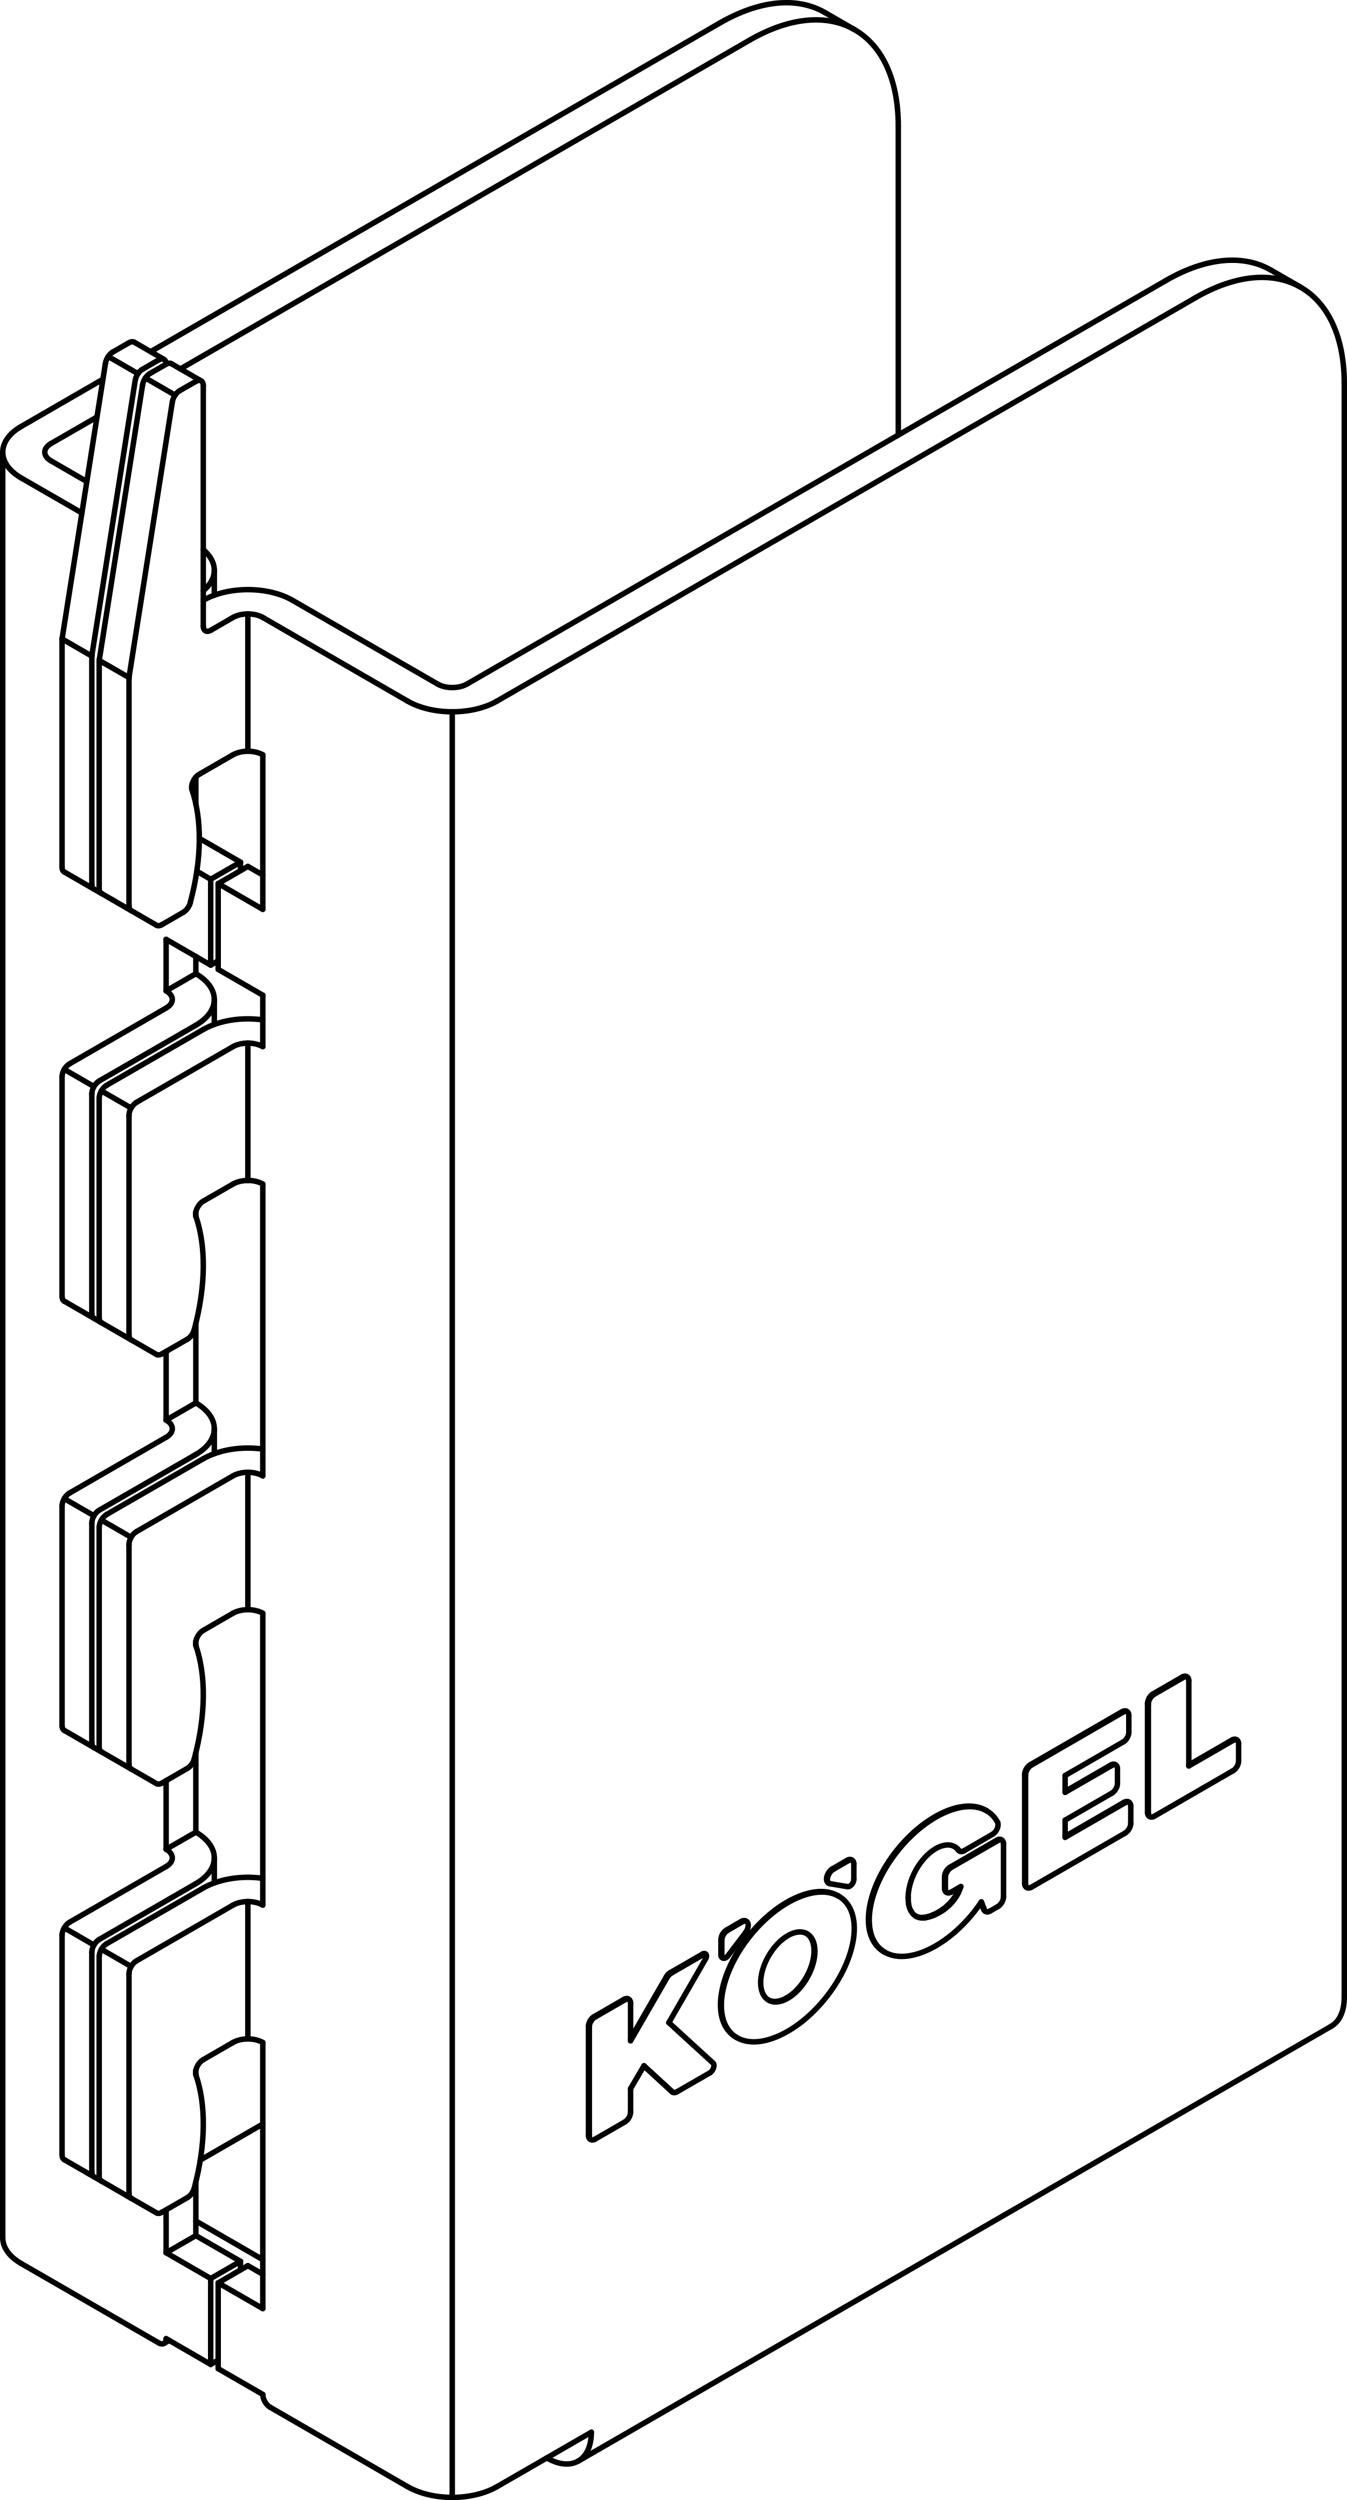 <?xml version="1.0" encoding="iso-8859-1"?>
<!DOCTYPE svg PUBLIC "-//W3C//DTD SVG 1.1//EN" "http://www.w3.org/Graphics/SVG/1.1/DTD/svg11.dtd">
<!-- Generator: Arbortext IsoDraw 7.0 -->
<svg id="Standardebene" width="100%" height="100%" viewBox="0 0 32.036 59.448"
 xmlns="http://www.w3.org/2000/svg" xmlns:xlink="http://www.w3.org/1999/xlink"
 fill-rule="evenodd" clip-rule="evenodd" stroke="#000000" stroke-linecap="round" fill="none" xml:space="preserve">
 <g>
  <line stroke-width="0.13" x1="13.753" y1="58.521" x2="31.66" y2="48.182"/>
  <line stroke-width="0.13" x1="3.899" y1="55.723" x2="4.025" y2="55.652"/>
  <line stroke-width="0.13" x1="22.504" y1="44.993" x2="22.524" y2="45.005"/>
  <line stroke-width="0.13" x1="21.019" y1="46.408" x2="21.045" y2="46.423"/>
  <line stroke-width="0.13" x1="23.469" y1="43.06" x2="23.443" y2="43.045"/>
  <line stroke-width="0.13" x1="23.426" y1="45.442" x2="23.446" y2="45.454"/>
  <line stroke-width="0.13" x1="17.503" y1="48.439" x2="17.527" y2="48.454"/>
  <line stroke-width="0.13" x1="19.951" y1="45.091" x2="19.925" y2="45.076"/>
  <line stroke-width="0.13" x1="26.855" y1="42.856" x2="26.833" y2="42.844"/>
  <line stroke-width="0.13" x1="26.539" y1="41.968" x2="26.518" y2="41.957"/>
  <line stroke-width="0.13" x1="24.41" y1="44.875" x2="24.429" y2="44.887"/>
  <line stroke-width="0.13" x1="26.809" y1="40.701" x2="26.788" y2="40.689"/>
  <line stroke-width="0.13" x1="22.809" y1="44.009" x2="22.829" y2="44.02"/>
  <line stroke-width="0.13" x1="19.699" y1="44.773" x2="19.719" y2="44.784"/>
  <line stroke-width="0.13" x1="27.332" y1="43.188" x2="27.352" y2="43.2"/>
  <line stroke-width="0.13" x1="23.827" y1="43.755" x2="23.806" y2="43.743"/>
  <line stroke-width="0.13" x1="28.236" y1="39.877" x2="28.216" y2="39.865"/>
  <line stroke-width="0.13" x1="20.268" y1="44.234" x2="20.248" y2="44.222"/>
  <line stroke-width="0.13" x1="20.327" y1="0.707" x2="19.62" y2="0.299"/>
  <line stroke-width="0.13" x1="5.097" y1="34.566" x2="5.097" y2="33.972"/>
  <line stroke-width="0.13" x1="30.934" y1="6.83" x2="30.228" y2="6.423"/>
  <line stroke-width="0.13" x1="5.097" y1="24.359" x2="5.097" y2="23.765"/>
  <line stroke-width="0.13" x1="0.065" y1="10.753" x2="0.065" y2="53.21"/>
  <line stroke-width="0.13" x1="5.097" y1="14.153" x2="5.097" y2="13.56"/>
  <line stroke-width="0.13" x1="3.899" y1="8.545" x2="3.193" y2="8.137"/>
  <line stroke-width="0.13" x1="4.783" y1="9.057" x2="4.075" y2="8.647"/>
  <line stroke-width="0.13" x1="15.984" y1="49.74" x2="16.004" y2="49.752"/>
  <line stroke-width="0.13" x1="16.783" y1="46.466" x2="16.763" y2="46.454"/>
  <line stroke-width="0.13" x1="14.035" y1="50.865" x2="14.054" y2="50.877"/>
  <line stroke-width="0.13" x1="14.958" y1="47.542" x2="14.939" y2="47.53"/>
  <line stroke-width="0.13" x1="21.364" y1="2.996" x2="21.364" y2="10.345"/>
  <line stroke-width="0.13" x1="5.097" y1="44.771" x2="5.097" y2="44.177"/>
  <line stroke-width="0.13" x1="29.42" y1="41.375" x2="29.399" y2="41.363"/>
  <line stroke-width="0.13" x1="17.173" y1="46.548" x2="17.193" y2="46.56"/>
  <line stroke-width="0.13" x1="17.754" y1="45.689" x2="17.734" y2="45.676"/>
  <line stroke-width="0.13" x1="3.118" y1="26.347" x2="2.411" y2="25.939"/>
  <line stroke-width="0.13" x1="3.118" y1="46.759" x2="2.411" y2="46.351"/>
  <line stroke-width="0.13" x1="2.234" y1="25.836" x2="1.528" y2="25.428"/>
  <line stroke-width="0.13" x1="2.234" y1="36.042" x2="1.528" y2="35.634"/>
  <line stroke-width="0.13" x1="3.118" y1="36.554" x2="2.411" y2="36.145"/>
  <line stroke-width="0.13" x1="2.234" y1="46.25" x2="1.528" y2="45.841"/>
  <line stroke-width="0.13" x1="5.895" y1="48.482" x2="5.895" y2="45.216"/>
  <line stroke-width="0.13" x1="10.756" y1="16.925" x2="10.756" y2="59.384"/>
  <line stroke-width="0.13" x1="4.764" y1="51.363" x2="6.25" y2="50.506"/>
  <line stroke-width="0.13" x1="5.895" y1="17.864" x2="5.895" y2="14.598"/>
  <line stroke-width="0.13" x1="5.895" y1="28.07" x2="5.895" y2="24.803"/>
  <line stroke-width="0.13" x1="5.895" y1="38.276" x2="5.895" y2="35.009"/>
  <line stroke-width="0.13" x1="1.476" y1="15.192" x2="2.185" y2="15.602"/>
  <line stroke-width="0.13" x1="4.165" y1="9.397" x2="3.458" y2="8.987"/>
  <line stroke-width="0.13" x1="2.36" y1="15.704" x2="3.068" y2="16.111"/>
  <line stroke-width="0.13" x1="3.281" y1="8.885" x2="2.573" y2="8.477"/>
  <line stroke-width="0.13" x1="24.429" y1="42.075" x2="24.41" y2="42.063"/>
  <line stroke-width="0.13" x1="15.894" y1="46.942" x2="15.916" y2="46.954"/>
  <line stroke-width="0.13" x1="14.054" y1="48.064" x2="14.035" y2="48.051"/>
  <line stroke-width="0.13" x1="27.352" y1="40.387" x2="27.332" y2="40.375"/>
  <line stroke-width="0.13" x1="22.65" y1="45.222" x2="22.631" y2="45.21"/>
  <line stroke-width="0.13" x1="22.524" y1="44.508" x2="22.504" y2="44.496"/>
  <line stroke-width="0.13" x1="22.687" y1="45.14" x2="22.707" y2="45.152"/>
  <line stroke-width="0.13" x1="17.204" y1="46.003" x2="17.184" y2="45.991"/>
  <line stroke-width="0.13" x1="6.25" y1="54.895" x2="6.25" y2="48.567"/>
  <line stroke-width="0.13" x1="4.658" y1="43.566" x2="4.658" y2="41.676"/>
  <line stroke-width="0.13" x1="4.658" y1="39.125" x2="4.658" y2="39.024"/>
  <line stroke-width="0.13" x1="5.189" y1="23.051" x2="5.189" y2="21.01"/>
  <line stroke-width="0.13" x1="3.118" y1="42.064" x2="3.722" y2="42.412"/>
  <line stroke-width="0.13" x1="5.011" y1="22.949" x2="5.189" y2="22.847"/>
  <line stroke-width="0.13" x1="1.476" y1="46.015" x2="1.476" y2="51.237"/>
  <line stroke-width="0.13" x1="3.951" y1="42.341" x2="3.951" y2="43.973"/>
  <line stroke-width="0.13" x1="3.951" y1="53.567" x2="4.658" y2="53.159"/>
  <line stroke-width="0.13" x1="4.658" y1="43.566" x2="3.951" y2="43.973"/>
  <line stroke-width="0.13" x1="4.681" y1="20.716" x2="5.011" y2="20.908"/>
  <line stroke-width="0.13" x1="2.359" y1="41.542" x2="2.359" y2="36.32"/>
  <line stroke-width="0.13" x1="5.719" y1="53.975" x2="5.719" y2="53.771"/>
  <line stroke-width="0.13" x1="5.189" y1="54.283" x2="5.895" y2="53.874"/>
  <line stroke-width="0.13" x1="4.658" y1="33.359" x2="4.658" y2="31.471"/>
  <line stroke-width="0.13" x1="4.658" y1="28.92" x2="4.658" y2="28.818"/>
  <line stroke-width="0.13" x1="2.359" y1="51.747" x2="2.359" y2="46.526"/>
  <line stroke-width="0.13" x1="0.504" y1="53.823" x2="3.774" y2="55.71"/>
  <line stroke-width="0.13" x1="5.541" y1="35.094" x2="3.243" y2="36.421"/>
  <line stroke-width="0.13" x1="3.118" y1="31.859" x2="2.411" y2="31.451"/>
  <line stroke-width="0.13" x1="6.25" y1="24.888" x2="6.25" y2="23.664"/>
  <line stroke-width="0.13" x1="5.189" y1="21.01" x2="5.895" y2="20.602"/>
  <line stroke-width="0.13" x1="3.847" y1="42.401" x2="4.456" y2="42.049"/>
  <line stroke-width="0.13" x1="4.658" y1="9.069" x2="4.272" y2="9.291"/>
  <line stroke-width="0.13" x1="5.011" y1="54.179" x2="5.719" y2="53.771"/>
  <line stroke-width="0.13" x1="5.541" y1="45.301" x2="3.243" y2="46.628"/>
  <line stroke-width="0.13" x1="2.681" y1="8.372" x2="3.068" y2="8.15"/>
  <line stroke-width="0.13" x1="2.234" y1="31.347" x2="2.411" y2="31.451"/>
  <line stroke-width="0.13" x1="2.359" y1="46.118" x2="4.658" y2="44.79"/>
  <line stroke-width="0.13" x1="5.011" y1="20.908" x2="5.719" y2="20.5"/>
  <line stroke-width="0.13" x1="1.48" y1="15.17" x2="2.508" y2="8.637"/>
  <line stroke-width="0.13" x1="5.719" y1="53.771" x2="4.658" y2="53.159"/>
  <line stroke-width="0.13" x1="3.847" y1="52.606" x2="4.456" y2="52.256"/>
  <line stroke-width="0.13" x1="3.118" y1="52.271" x2="2.411" y2="51.862"/>
  <line stroke-width="0.13" x1="3.068" y1="31.743" x2="3.068" y2="26.521"/>
  <line stroke-width="0.13" x1="3.118" y1="42.064" x2="2.411" y2="41.656"/>
  <line stroke-width="0.13" x1="4.83" y1="28.565" x2="5.541" y2="28.155"/>
  <line stroke-width="0.13" x1="6.25" y1="21.623" x2="6.25" y2="17.948"/>
  <line stroke-width="0.13" x1="2.234" y1="51.761" x2="2.411" y2="51.862"/>
  <line stroke-width="0.13" x1="4.734" y1="18.414" x2="5.541" y2="17.948"/>
  <line stroke-width="0.13" x1="3.951" y1="32.134" x2="3.951" y2="33.768"/>
  <line stroke-width="0.13" x1="5.189" y1="56.323" x2="5.189" y2="54.283"/>
  <line stroke-width="0.13" x1="4.658" y1="23.153" x2="3.951" y2="23.562"/>
  <line stroke-width="0.13" x1="3.951" y1="52.546" x2="3.951" y2="53.567"/>
  <line stroke-width="0.13" x1="5.011" y1="20.908" x2="5.011" y2="22.949"/>
  <line stroke-width="0.13" x1="6.956" y1="14.274" x2="10.403" y2="16.263"/>
  <line stroke-width="0.13" x1="2.359" y1="31.335" x2="2.359" y2="26.112"/>
  <line stroke-width="0.13" x1="5.719" y1="20.5" x2="5.719" y2="20.704"/>
  <line stroke-width="0.13" x1="2.359" y1="25.704" x2="4.658" y2="24.378"/>
  <line stroke-width="0.13" x1="2.234" y1="51.761" x2="1.528" y2="51.353"/>
  <line stroke-width="0.13" x1="5.895" y1="53.874" x2="6.25" y2="54.078"/>
  <line stroke-width="0.13" x1="3.951" y1="8.66" x2="3.565" y2="8.882"/>
  <line stroke-width="0.13" x1="1.653" y1="35.503" x2="3.951" y2="34.176"/>
  <line stroke-width="0.13" x1="4.835" y1="34.686" x2="2.536" y2="36.012"/>
  <line stroke-width="0.13" x1="6.25" y1="35.094" x2="6.25" y2="28.155"/>
  <line stroke-width="0.13" x1="3.118" y1="52.271" x2="3.722" y2="52.619"/>
  <line stroke-width="0.13" x1="4.835" y1="44.893" x2="2.536" y2="46.219"/>
  <line stroke-width="0.13" x1="11.817" y1="59.131" x2="14.064" y2="57.834"/>
  <line stroke-width="0.13" x1="5.011" y1="56.222" x2="5.011" y2="54.18"/>
  <line stroke-width="0.13" x1="3.847" y1="21.989" x2="4.36" y2="21.693"/>
  <line stroke-width="0.13" x1="3.118" y1="31.859" x2="3.722" y2="32.207"/>
  <line stroke-width="0.13" x1="3.068" y1="52.156" x2="3.068" y2="46.933"/>
  <line stroke-width="0.13" x1="6.25" y1="56.936" x2="5.189" y2="56.323"/>
  <line stroke-width="0.13" x1="4.658" y1="23.153" x2="4.658" y2="22.745"/>
  <line stroke-width="0.13" x1="2.184" y1="36.218" x2="2.184" y2="41.439"/>
  <line stroke-width="0.13" x1="31.971" y1="9.119" x2="31.971" y2="47.494"/>
  <line stroke-width="0.13" x1="1.476" y1="15.212" x2="1.476" y2="20.62"/>
  <line stroke-width="0.13" x1="2.234" y1="21.141" x2="1.528" y2="20.734"/>
  <line stroke-width="0.13" x1="6.25" y1="23.664" x2="5.189" y2="23.051"/>
  <line stroke-width="0.13" x1="1.211" y1="10.548" x2="2.307" y2="9.916"/>
  <line stroke-width="0.13" x1="4.29" y1="8.772" x2="17.827" y2="0.955"/>
  <line stroke-width="0.13" x1="2.363" y1="15.681" x2="3.392" y2="9.147"/>
  <line stroke-width="0.13" x1="1.476" y1="35.808" x2="1.476" y2="41.031"/>
  <line stroke-width="0.13" x1="3.951" y1="22.336" x2="3.951" y2="23.562"/>
  <line stroke-width="0.13" x1="3.118" y1="21.652" x2="2.411" y2="21.243"/>
  <line stroke-width="0.13" x1="5.541" y1="48.567" x2="4.83" y2="48.978"/>
  <line stroke-width="0.13" x1="6.25" y1="14.682" x2="9.696" y2="16.673"/>
  <line stroke-width="0.13" x1="5.011" y1="54.179" x2="3.951" y2="53.567"/>
  <line stroke-width="0.13" x1="2.234" y1="21.141" x2="2.411" y2="21.243"/>
  <line stroke-width="0.13" x1="3.389" y1="8.781" x2="3.774" y2="8.558"/>
  <line stroke-width="0.13" x1="4.74" y1="19.934" x2="5.719" y2="20.5"/>
  <line stroke-width="0.13" x1="5.011" y1="14.989" x2="5.541" y2="14.682"/>
  <line stroke-width="0.13" x1="6.25" y1="53.731" x2="4.658" y2="52.811"/>
  <line stroke-width="0.13" x1="11.817" y1="16.673" x2="28.434" y2="7.078"/>
  <line stroke-width="0.13" x1="2.184" y1="26.01" x2="2.184" y2="31.234"/>
  <line stroke-width="0.13" x1="1.476" y1="25.603" x2="1.476" y2="30.826"/>
  <line stroke-width="0.13" x1="5.895" y1="20.602" x2="6.25" y2="20.806"/>
  <line stroke-width="0.13" x1="1.653" y1="25.297" x2="3.951" y2="23.969"/>
  <line stroke-width="0.13" x1="9.696" y1="59.131" x2="6.426" y2="57.241"/>
  <line stroke-width="0.13" x1="5.189" y1="21.01" x2="6.25" y2="21.623"/>
  <line stroke-width="0.13" x1="1.653" y1="45.709" x2="3.951" y2="44.383"/>
  <line stroke-width="0.13" x1="2.234" y1="41.554" x2="2.411" y2="41.656"/>
  <line stroke-width="0.13" x1="2.359" y1="21.129" x2="2.359" y2="15.723"/>
  <line stroke-width="0.13" x1="2.065" y1="11.451" x2="1.211" y2="10.957"/>
  <line stroke-width="0.13" x1="2.359" y1="35.911" x2="4.658" y2="34.585"/>
  <line stroke-width="0.13" x1="4.835" y1="14.887" x2="4.835" y2="9.17"/>
  <line stroke-width="0.13" x1="3.951" y1="55.609" x2="5.011" y2="56.222"/>
  <line stroke-width="0.13" x1="4.658" y1="53.159" x2="4.658" y2="51.883"/>
  <line stroke-width="0.13" x1="4.658" y1="49.332" x2="4.658" y2="49.231"/>
  <line stroke-width="0.13" x1="3.068" y1="21.538" x2="3.068" y2="16.132"/>
  <line stroke-width="0.13" x1="0.504" y1="10.141" x2="2.448" y2="9.018"/>
  <line stroke-width="0.13" x1="3.583" y1="8.362" x2="17.12" y2="0.547"/>
  <line stroke-width="0.13" x1="3.068" y1="41.951" x2="3.068" y2="36.728"/>
  <line stroke-width="0.13" x1="11.111" y1="16.263" x2="27.728" y2="6.671"/>
  <line stroke-width="0.13" x1="5.189" y1="54.283" x2="6.25" y2="54.895"/>
  <line stroke-width="0.13" x1="2.184" y1="46.423" x2="2.184" y2="51.646"/>
  <line stroke-width="0.13" x1="2.184" y1="15.621" x2="2.184" y2="21.027"/>
  <line stroke-width="0.13" x1="4.099" y1="9.556" x2="3.071" y2="16.089"/>
  <line stroke-width="0.13" x1="5.541" y1="24.888" x2="3.243" y2="26.214"/>
  <line stroke-width="0.13" x1="2.234" y1="41.554" x2="1.528" y2="41.146"/>
  <line stroke-width="0.13" x1="4.835" y1="24.48" x2="2.536" y2="25.806"/>
  <line stroke-width="0.13" x1="3.847" y1="32.195" x2="4.456" y2="31.844"/>
  <line stroke-width="0.13" x1="5.011" y1="56.222" x2="5.189" y2="56.119"/>
  <line stroke-width="0.13" x1="3.118" y1="21.652" x2="3.722" y2="22.001"/>
  <line stroke-width="0.13" x1="5.011" y1="22.949" x2="3.951" y2="22.336"/>
  <line stroke-width="0.13" x1="2.234" y1="31.347" x2="1.528" y2="30.94"/>
  <line stroke-width="0.13" x1="6.25" y1="45.301" x2="6.25" y2="38.36"/>
  <line stroke-width="0.13" x1="4.658" y1="33.359" x2="3.951" y2="33.768"/>
  <line stroke-width="0.13" x1="4.658" y1="19.12" x2="4.658" y2="18.478"/>
  <line stroke-width="0.13" x1="5.541" y1="38.36" x2="4.83" y2="38.771"/>
  <line stroke-width="0.13" x1="3.216" y1="9.044" x2="2.186" y2="15.579"/>
  <line stroke-width="0.13" x1="1.948" y1="12.198" x2="0.504" y2="11.365"/>
  <line stroke-width="0.13" x1="24.503" y1="41.963" x2="26.693" y2="40.698"/>
  <line stroke-width="0.13" x1="24.391" y1="44.801" x2="24.391" y2="42.204"/>
  <line stroke-width="0.13" x1="26.446" y1="42.637" x2="25.332" y2="43.28"/>
  <line stroke-width="0.13" x1="26.714" y1="41.42" x2="25.332" y2="42.219"/>
  <line stroke-width="0.13" x1="26.893" y1="42.942" x2="26.893" y2="43.356"/>
  <line stroke-width="0.13" x1="25.332" y1="43.667" x2="26.739" y2="42.853"/>
  <line stroke-width="0.13" x1="25.332" y1="42.219" x2="25.332" y2="42.619"/>
  <line stroke-width="0.13" x1="25.332" y1="43.28" x2="25.332" y2="43.689"/>
  <line stroke-width="0.13" x1="25.332" y1="42.597" x2="26.425" y2="41.966"/>
  <line stroke-width="0.13" x1="25.332" y1="43.689" x2="26.76" y2="42.865"/>
  <line stroke-width="0.13" x1="26.847" y1="40.786" x2="26.847" y2="41.192"/>
  <line stroke-width="0.13" x1="24.524" y1="41.975" x2="26.714" y2="40.71"/>
  <line stroke-width="0.13" x1="25.332" y1="42.619" x2="26.446" y2="41.978"/>
  <line stroke-width="0.13" x1="24.37" y1="44.789" x2="24.37" y2="42.192"/>
  <line stroke-width="0.13" x1="26.76" y1="43.587" x2="24.524" y2="44.878"/>
  <line stroke-width="0.13" x1="26.577" y1="42.054" x2="26.577" y2="42.408"/>
  <line stroke-width="0.13" x1="23.33" y1="45.238" x2="23.396" y2="45.405"/>
  <line stroke-width="0.13" x1="22.617" y1="44.994" x2="22.853" y2="44.859"/>
  <line stroke-width="0.13" x1="23.541" y1="45.445" x2="23.734" y2="45.334"/>
  <line stroke-width="0.13" x1="23.867" y1="45.104" x2="23.867" y2="43.841"/>
  <line stroke-width="0.13" x1="23.713" y1="43.753" x2="22.597" y2="44.398"/>
  <line stroke-width="0.13" x1="23.734" y1="43.765" x2="22.617" y2="44.408"/>
  <line stroke-width="0.13" x1="23.341" y1="45.223" x2="23.416" y2="45.417"/>
  <line stroke-width="0.13" x1="22.464" y1="44.627" x2="22.464" y2="44.906"/>
  <line stroke-width="0.13" x1="22.923" y1="44.011" x2="23.606" y2="43.616"/>
  <line stroke-width="0.13" x1="22.484" y1="44.639" x2="22.484" y2="44.918"/>
  <line stroke-width="0.13" x1="17.167" y1="46.134" x2="17.167" y2="46.499"/>
  <line stroke-width="0.13" x1="17.635" y1="45.686" x2="17.278" y2="45.893"/>
  <line stroke-width="0.13" x1="17.312" y1="46.506" x2="17.731" y2="45.954"/>
  <line stroke-width="0.13" x1="17.146" y1="46.122" x2="17.146" y2="46.487"/>
  <line stroke-width="0.13" x1="17.655" y1="45.698" x2="17.298" y2="45.905"/>
  <line stroke-width="0.13" x1="29.306" y1="41.372" x2="28.274" y2="41.968"/>
  <line stroke-width="0.13" x1="27.312" y1="40.518" x2="27.312" y2="43.113"/>
  <line stroke-width="0.13" x1="28.274" y1="41.991" x2="28.274" y2="39.963"/>
  <line stroke-width="0.13" x1="29.458" y1="41.875" x2="29.458" y2="41.46"/>
  <line stroke-width="0.13" x1="28.121" y1="39.875" x2="27.425" y2="40.277"/>
  <line stroke-width="0.13" x1="27.292" y1="40.506" x2="27.292" y2="43.103"/>
  <line stroke-width="0.13" x1="29.327" y1="41.384" x2="28.274" y2="41.991"/>
  <line stroke-width="0.13" x1="27.446" y1="43.191" x2="29.327" y2="42.104"/>
  <line stroke-width="0.13" x1="28.143" y1="39.887" x2="27.446" y2="40.289"/>
  <line stroke-width="0.13" x1="15.313" y1="49.125" x2="15.973" y2="49.731"/>
  <line stroke-width="0.13" x1="16.736" y1="46.472" x2="15.96" y2="46.92"/>
  <line stroke-width="0.13" x1="14.865" y1="47.551" x2="14.148" y2="47.965"/>
  <line stroke-width="0.13" x1="13.996" y1="48.182" x2="13.996" y2="50.78"/>
  <line stroke-width="0.13" x1="14.997" y1="48.526" x2="14.997" y2="47.628"/>
  <line stroke-width="0.13" x1="15.869" y1="47.015" x2="14.997" y2="48.526"/>
  <line stroke-width="0.13" x1="14.997" y1="50.223" x2="14.997" y2="49.664"/>
  <line stroke-width="0.13" x1="14.016" y1="48.195" x2="14.016" y2="50.79"/>
  <line stroke-width="0.13" x1="14.997" y1="49.664" x2="15.316" y2="49.121"/>
  <line stroke-width="0.13" x1="16.099" y1="49.741" x2="16.881" y2="49.29"/>
  <line stroke-width="0.13" x1="14.148" y1="50.868" x2="14.865" y2="50.454"/>
  <line stroke-width="0.13" x1="16.716" y1="46.46" x2="15.939" y2="46.908"/>
  <line stroke-width="0.13" x1="15.316" y1="49.121" x2="15.993" y2="49.743"/>
  <line stroke-width="0.13" x1="14.845" y1="47.539" x2="14.128" y2="47.953"/>
  <line stroke-width="0.13" x1="16.96" y1="49.057" x2="15.907" y2="48.095"/>
  <line stroke-width="0.13" x1="15.849" y1="47.003" x2="14.997" y2="48.478"/>
  <line stroke-width="0.13" x1="15.907" y1="48.095" x2="16.783" y2="46.576"/>
  <line stroke-width="0.13" x1="19.798" y1="44.438" x2="20.155" y2="44.231"/>
  <line stroke-width="0.13" x1="20.307" y1="44.32" x2="20.307" y2="44.685"/>
  <line stroke-width="0.13" x1="20.161" y1="44.862" x2="19.742" y2="44.792"/>
  <line stroke-width="0.13" x1="19.818" y1="44.45" x2="20.175" y2="44.243"/>
  <g>
   <path stroke-width="0.13" d="M3.243 26.216C3.196 26.243 3.15 26.292 3.118 26.347C3.084 26.407 3.068 26.469 3.068 26.521"/>
  </g>
  <g>
   <path stroke-width="0.13" d="M2.536 25.806C2.488 25.835 2.443 25.884 2.411 25.939C2.378 25.998 2.359 26.06 2.359 26.112"/>
  </g>
  <g>
   <path stroke-width="0.13" d="M3.243 46.628C3.196 46.655 3.15 46.704 3.118 46.759C3.084 46.82 3.068 46.881 3.068 46.933"/>
  </g>
  <g>
   <path stroke-width="0.13" d="M2.536 46.219C2.488 46.247 2.443 46.295 2.411 46.351C2.378 46.411 2.359 46.473 2.359 46.526"/>
  </g>
  <g>
   <path stroke-width="0.13" d="M2.359 25.704C2.311 25.733 2.266 25.782 2.234 25.836C2.201 25.896 2.184 25.958 2.184 26.01"/>
  </g>
  <g>
   <path stroke-width="0.13" d="M1.653 25.297C1.605 25.324 1.56 25.373 1.528 25.428C1.494 25.489 1.476 25.55 1.476 25.603"/>
  </g>
  <g>
   <path stroke-width="0.13" d="M2.359 35.911C2.311 35.939 2.266 35.987 2.235 36.042C2.201 36.103 2.184 36.164 2.184 36.218"/>
  </g>
  <g>
   <path stroke-width="0.13" d="M1.653 35.503C1.605 35.53 1.56 35.579 1.528 35.634C1.494 35.695 1.476 35.756 1.476 35.808"/>
  </g>
  <g>
   <path stroke-width="0.13" d="M3.243 36.421C3.196 36.45 3.15 36.497 3.118 36.554C3.084 36.612 3.068 36.676 3.068 36.728"/>
  </g>
  <g>
   <path stroke-width="0.13" d="M2.536 36.012C2.488 36.042 2.443 36.09 2.411 36.145C2.378 36.204 2.359 36.267 2.359 36.32"/>
  </g>
  <g>
   <path stroke-width="0.13" d="M2.359 46.118C2.311 46.146 2.266 46.194 2.234 46.25C2.201 46.308 2.184 46.371 2.184 46.423"/>
  </g>
  <g>
   <path stroke-width="0.13" d="M1.653 45.709C1.605 45.737 1.56 45.786 1.528 45.841C1.494 45.901 1.476 45.963 1.476 46.015"/>
  </g>
  <g>
   <path stroke-width="0.13" d="M6.25 48.567C6.152 48.511 6.024 48.482 5.895 48.482C5.758 48.482 5.633 48.515 5.541 48.567"/>
  </g>
  <g>
   <path stroke-width="0.13" d="M6.25 45.301C6.152 45.244 6.024 45.216 5.895 45.216C5.758 45.216 5.633 45.249 5.541 45.301"/>
  </g>
  <g>
   <path stroke-width="0.13" d="M9.696 16.673C9.99 16.841 10.372 16.925 10.756 16.925C11.172 16.925 11.547 16.829 11.817 16.673"/>
  </g>
  <g>
   <path stroke-width="0.13" d="M9.696 59.13C9.99 59.299 10.372 59.384 10.756 59.384C11.172 59.384 11.547 59.286 11.817 59.131"/>
  </g>
  <g>
   <path stroke-width="0.13" d="M6.25 17.948C6.152 17.891 6.024 17.864 5.895 17.864C5.758 17.864 5.633 17.896 5.541 17.948"/>
  </g>
  <g>
   <path stroke-width="0.13" d="M6.25 14.682C6.152 14.625 6.024 14.598 5.895 14.598C5.758 14.598 5.633 14.63 5.541 14.682"/>
  </g>
  <g>
   <path stroke-width="0.13" d="M6.25 28.155C6.152 28.097 6.024 28.07 5.895 28.07C5.758 28.07 5.633 28.102 5.541 28.155"/>
  </g>
  <g>
   <path stroke-width="0.13" d="M6.25 24.888C6.152 24.832 6.024 24.803 5.895 24.803C5.758 24.803 5.633 24.836 5.541 24.888"/>
  </g>
  <g>
   <path stroke-width="0.13" d="M6.25 38.36C6.152 38.304 6.024 38.276 5.895 38.276C5.758 38.276 5.633 38.308 5.541 38.36"/>
  </g>
  <g>
   <path stroke-width="0.13" d="M6.25 35.094C6.152 35.037 6.024 35.009 5.895 35.009C5.758 35.009 5.633 35.042 5.541 35.094"/>
  </g>
  <g>
   <path stroke-width="0.13" d="M1.48 15.17C1.478 15.185 1.476 15.201 1.476 15.212"/>
  </g>
  <g>
   <path stroke-width="0.13" d="M2.186 15.579C2.185 15.593 2.184 15.609 2.184 15.621"/>
  </g>
  <g>
   <path stroke-width="0.13" d="M4.272 9.291C4.187 9.34 4.117 9.451 4.099 9.556"/>
  </g>
  <g>
   <path stroke-width="0.13" d="M3.565 8.882C3.48 8.932 3.408 9.044 3.392 9.147"/>
  </g>
  <g>
   <path stroke-width="0.13" d="M2.363 15.681C2.362 15.696 2.359 15.711 2.36 15.723"/>
  </g>
  <g>
   <path stroke-width="0.13" d="M3.071 16.089C3.068 16.105 3.068 16.118 3.068 16.132"/>
  </g>
  <g>
   <path stroke-width="0.13" d="M3.389 8.781C3.303 8.83 3.233 8.942 3.216 9.044"/>
  </g>
  <g>
   <path stroke-width="0.13" d="M2.681 8.372C2.597 8.422 2.525 8.532 2.508 8.637"/>
  </g>
  <g>
   <path stroke-width="0.13" d="M24.524 41.975C24.486 41.996 24.454 42.033 24.429 42.075C24.405 42.118 24.391 42.165 24.391 42.204"/>
  </g>
  <g>
   <path stroke-width="0.13" d="M24.503 41.963C24.466 41.984 24.434 42.021 24.41 42.063C24.384 42.107 24.37 42.154 24.37 42.192"/>
  </g>
  <g>
   <path stroke-width="0.13" d="M15.939 46.908C15.904 46.929 15.872 46.963 15.849 47.003"/>
  </g>
  <g>
   <path stroke-width="0.13" d="M15.96 46.92C15.925 46.939 15.893 46.975 15.869 47.015"/>
  </g>
  <g>
   <path stroke-width="0.13" d="M14.148 47.965C14.112 47.985 14.079 48.021 14.054 48.064C14.028 48.109 14.016 48.155 14.016 48.195"/>
  </g>
  <g>
   <path stroke-width="0.13" d="M14.128 47.953C14.092 47.973 14.058 48.011 14.035 48.051C14.009 48.097 13.996 48.143 13.996 48.182"/>
  </g>
  <g>
   <path stroke-width="0.13" d="M27.446 40.289C27.373 40.331 27.312 40.433 27.312 40.518"/>
  </g>
  <g>
   <path stroke-width="0.13" d="M27.425 40.277C27.353 40.319 27.292 40.421 27.292 40.506"/>
  </g>
  <g>
   <path stroke-width="0.13" d="M22.571 45.307C22.614 45.267 22.655 45.22 22.687 45.176"/>
  </g>
  <g>
   <path stroke-width="0.13" d="M22.55 45.295C22.594 45.255 22.634 45.209 22.667 45.164"/>
  </g>
  <g>
   <path stroke-width="0.13" d="M22.617 44.408C22.58 44.429 22.548 44.466 22.524 44.508C22.498 44.552 22.484 44.6 22.484 44.639"/>
  </g>
  <g>
   <path stroke-width="0.13" d="M22.597 44.398C22.561 44.418 22.527 44.454 22.503 44.496C22.478 44.54 22.464 44.588 22.464 44.627"/>
  </g>
  <g>
   <path stroke-width="0.13" d="M22.667 45.164C22.707 45.112 22.742 45.058 22.766 45.006"/>
  </g>
  <g>
   <path stroke-width="0.13" d="M22.687 45.176C22.728 45.125 22.762 45.07 22.788 45.018"/>
  </g>
  <g>
   <path stroke-width="0.13" d="M17.298 45.905C17.225 45.947 17.167 46.049 17.167 46.134"/>
  </g>
  <g>
   <path stroke-width="0.13" d="M17.278 45.893C17.205 45.935 17.146 46.037 17.146 46.122"/>
  </g>
  <g>
   <path stroke-width="0.13" d="M6.25 24.251C5.724 24.178 5.198 24.272 4.835 24.48"/>
  </g>
  <g>
   <path stroke-width="0.13" d="M4.36 21.693C4.435 21.649 4.501 21.556 4.527 21.463"/>
  </g>
  <g>
   <path stroke-width="0.13" d="M4.456 31.844C4.532 31.8 4.596 31.707 4.621 31.614"/>
  </g>
  <g>
   <path stroke-width="0.13" d="M3.068 41.951C3.068 42.006 3.087 42.046 3.118 42.064"/>
  </g>
  <g>
   <path stroke-width="0.13" d="M4.658 44.79C5.243 44.453 5.243 43.904 4.658 43.566"/>
  </g>
  <g>
   <path stroke-width="0.13" d="M4.835 9.17C4.835 9.057 4.756 9.012 4.658 9.069"/>
  </g>
  <g>
   <path stroke-width="0.13" d="M1.211 10.548C1.016 10.662 1.016 10.845 1.211 10.957"/>
  </g>
  <g>
   <path stroke-width="0.13" d="M1.476 30.826C1.476 30.882 1.496 30.922 1.528 30.94"/>
  </g>
  <g>
   <path stroke-width="0.13" d="M21.364 2.996C21.364 0.742 19.78 -0.172 17.827 0.955"/>
  </g>
  <g>
   <path stroke-width="0.13" d="M30.228 6.423C29.538 6.024 28.632 6.147 27.728 6.671"/>
  </g>
  <g>
   <path stroke-width="0.13" d="M3.774 55.71C3.871 55.768 3.951 55.722 3.951 55.609"/>
  </g>
  <g>
   <path stroke-width="0.13" d="M4.835 14.887C4.835 14.999 4.913 15.044 5.011 14.989"/>
  </g>
  <g>
   <path stroke-width="0.13" d="M1.476 41.031C1.476 41.088 1.496 41.128 1.528 41.146"/>
  </g>
  <g>
   <path stroke-width="0.13" d="M4.621 41.82C4.903 40.761 4.897 39.829 4.661 39.137"/>
  </g>
  <g>
   <path stroke-width="0.13" d="M3.952 23.969C4.147 23.856 4.147 23.675 3.951 23.562"/>
  </g>
  <g>
   <path stroke-width="0.13" d="M3.068 31.743C3.068 31.8 3.087 31.839 3.118 31.859"/>
  </g>
  <g>
   <path stroke-width="0.13" d="M13.003 58.445C13.589 58.784 14.064 58.509 14.064 57.834"/>
  </g>
  <g>
   <path stroke-width="0.13" d="M6.25 44.664C5.724 44.59 5.198 44.686 4.835 44.893"/>
  </g>
  <g>
   <path stroke-width="0.13" d="M6.248 34.457C5.724 34.384 5.198 34.479 4.835 34.686"/>
  </g>
  <g>
   <path stroke-width="0.13" d="M4.835 14.048C5.192 13.746 5.176 13.361 4.835 13.07"/>
  </g>
  <g>
   <path stroke-width="0.13" d="M4.525 21.463C4.809 20.403 4.802 19.472 4.565 18.778"/>
  </g>
  <g>
   <path stroke-width="0.13" d="M6.25 56.936C6.25 56.993 6.269 57.054 6.301 57.109C6.336 57.17 6.381 57.216 6.426 57.241"/>
  </g>
  <g>
   <path stroke-width="0.13" d="M0.504 10.141C-0.081 10.478 -0.081 11.026 0.504 11.365"/>
  </g>
  <g>
   <path stroke-width="0.13" d="M19.62 0.299C18.931 -0.099 18.025 0.025 17.12 0.547"/>
  </g>
  <g>
   <path stroke-width="0.13" d="M2.184 21.027C2.184 21.083 2.202 21.123 2.234 21.141"/>
  </g>
  <g>
   <path stroke-width="0.13" d="M3.068 21.538C3.068 21.594 3.087 21.634 3.118 21.652"/>
  </g>
  <g>
   <path stroke-width="0.13" d="M1.476 20.62C1.476 20.675 1.496 20.716 1.528 20.734"/>
  </g>
  <g>
   <path stroke-width="0.13" d="M3.722 32.207C3.757 32.226 3.802 32.22 3.847 32.195"/>
  </g>
  <g>
   <path stroke-width="0.13" d="M1.476 51.237C1.476 51.295 1.496 51.334 1.528 51.353"/>
  </g>
  <g>
   <path stroke-width="0.13" d="M2.359 21.129C2.359 21.185 2.379 21.225 2.411 21.243"/>
  </g>
  <g>
   <path stroke-width="0.13" d="M31.971 9.119C31.971 6.865 30.388 5.952 28.434 7.078"/>
  </g>
  <g>
   <path stroke-width="0.13" d="M4.456 52.256C4.532 52.212 4.596 52.119 4.621 52.026"/>
  </g>
  <g>
   <path stroke-width="0.13" d="M4.658 24.378C5.243 24.039 5.243 23.492 4.658 23.153"/>
  </g>
  <g>
   <path stroke-width="0.13" d="M31.66 48.182C31.867 48.063 31.971 47.808 31.971 47.494"/>
  </g>
  <g>
   <path stroke-width="0.13" d="M4.621 31.614C4.903 30.554 4.897 29.623 4.661 28.929"/>
  </g>
  <g>
   <path stroke-width="0.13" d="M3.952 44.383C4.147 44.27 4.147 44.087 3.951 43.973"/>
  </g>
  <g>
   <path stroke-width="0.13" d="M4.658 34.585C5.243 34.246 5.243 33.698 4.658 33.359"/>
  </g>
  <g>
   <path stroke-width="0.13" d="M4.621 52.026C4.903 50.968 4.897 50.036 4.661 49.343"/>
  </g>
  <g>
   <path stroke-width="0.13" d="M2.184 51.646C2.184 51.703 2.202 51.741 2.234 51.761"/>
  </g>
  <g>
   <path stroke-width="0.13" d="M3.722 22.001C3.757 22.021 3.802 22.015 3.847 21.989"/>
  </g>
  <g>
   <path stroke-width="0.13" d="M3.952 34.176C4.147 34.064 4.147 33.881 3.951 33.768"/>
  </g>
  <g>
   <path stroke-width="0.13" d="M2.184 31.234C2.184 31.289 2.202 31.329 2.234 31.347"/>
  </g>
  <g>
   <path stroke-width="0.13" d="M4.456 42.049C4.532 42.006 4.596 41.914 4.621 41.82"/>
  </g>
  <g>
   <path stroke-width="0.13" d="M4.83 28.565C4.78 28.594 4.737 28.643 4.705 28.698C4.655 28.782 4.642 28.87 4.661 28.931"/>
  </g>
  <g>
   <path stroke-width="0.13" d="M2.359 41.542C2.359 41.598 2.379 41.637 2.411 41.656"/>
  </g>
  <g>
   <path stroke-width="0.13" d="M2.359 51.747C2.359 51.804 2.379 51.844 2.411 51.862"/>
  </g>
  <g>
   <path stroke-width="0.13" d="M10.403 16.263C10.5 16.321 10.628 16.349 10.756 16.349C10.894 16.349 11.019 16.317 11.111 16.263"/>
  </g>
  <g>
   <path stroke-width="0.13" d="M2.184 41.439C2.184 41.496 2.202 41.536 2.234 41.554"/>
  </g>
  <g>
   <path stroke-width="0.13" d="M0.065 53.21C0.065 53.45 0.233 53.667 0.504 53.823"/>
  </g>
  <g>
   <path stroke-width="0.13" d="M6.956 14.274C6.371 13.936 5.421 13.936 4.835 14.274"/>
  </g>
  <g>
   <path stroke-width="0.13" d="M3.722 52.619C3.757 52.64 3.802 52.633 3.847 52.606"/>
  </g>
  <g>
   <path stroke-width="0.13" d="M4.734 18.414C4.685 18.443 4.641 18.492 4.609 18.547C4.561 18.631 4.546 18.719 4.565 18.778"/>
  </g>
  <g>
   <path stroke-width="0.13" d="M4.83 38.771C4.78 38.801 4.737 38.848 4.705 38.904C4.657 38.987 4.642 39.076 4.661 39.137"/>
  </g>
  <g>
   <path stroke-width="0.13" d="M2.359 31.335C2.359 31.391 2.379 31.431 2.411 31.451"/>
  </g>
  <g>
   <path stroke-width="0.13" d="M4.83 48.978C4.78 49.006 4.737 49.054 4.705 49.109C4.655 49.194 4.642 49.283 4.661 49.343"/>
  </g>
  <g>
   <path stroke-width="0.13" d="M3.193 8.137C3.157 8.118 3.112 8.124 3.068 8.15"/>
  </g>
  <g>
   <path stroke-width="0.13" d="M3.722 42.412C3.757 42.432 3.802 42.426 3.847 42.401"/>
  </g>
  <g>
   <path stroke-width="0.13" d="M3.952 8.66C3.951 8.548 3.871 8.502 3.774 8.558"/>
  </g>
  <g>
   <path stroke-width="0.13" d="M3.068 52.156C3.068 52.213 3.087 52.253 3.118 52.271"/>
  </g>
  <g>
   <path stroke-width="0.13" d="M4.075 8.647C4.041 8.628 3.996 8.634 3.951 8.66"/>
  </g>
  <g>
   <path stroke-width="0.13" d="M26.76 43.587C26.797 43.564 26.83 43.529 26.855 43.487C26.879 43.442 26.893 43.396 26.893 43.356"/>
  </g>
  <g>
   <path stroke-width="0.13" d="M26.833 42.844C26.807 42.829 26.774 42.835 26.739 42.853"/>
  </g>
  <g>
   <path stroke-width="0.13" d="M26.788 40.689C26.762 40.674 26.728 40.679 26.695 40.698"/>
  </g>
  <g>
   <path stroke-width="0.13" d="M26.847 40.786C26.847 40.703 26.788 40.668 26.714 40.71"/>
  </g>
  <g>
   <path stroke-width="0.13" d="M26.893 42.942C26.893 42.857 26.833 42.823 26.76 42.865"/>
  </g>
  <g>
   <path stroke-width="0.13" d="M24.37 44.789C24.37 44.832 24.385 44.862 24.41 44.875"/>
  </g>
  <g>
   <path stroke-width="0.13" d="M26.714 41.42C26.751 41.399 26.785 41.363 26.809 41.322C26.833 41.277 26.847 41.231 26.847 41.192"/>
  </g>
  <g>
   <path stroke-width="0.13" d="M26.577 42.054C26.577 41.969 26.518 41.936 26.446 41.978"/>
  </g>
  <g>
   <path stroke-width="0.13" d="M26.446 42.637C26.483 42.615 26.515 42.579 26.539 42.537C26.565 42.493 26.577 42.447 26.577 42.408"/>
  </g>
  <g>
   <path stroke-width="0.13" d="M26.518 41.957C26.492 41.942 26.458 41.945 26.425 41.966"/>
  </g>
  <g>
   <path stroke-width="0.13" d="M24.391 44.801C24.391 44.886 24.451 44.92 24.524 44.878"/>
  </g>
  <g>
   <path stroke-width="0.13" d="M21.609 45.271C21.62 45.341 21.64 45.399 21.666 45.442"/>
  </g>
  <g>
   <path stroke-width="0.13" d="M23.416 45.417C23.435 45.466 23.486 45.476 23.541 45.445"/>
  </g>
  <g>
   <path stroke-width="0.13" d="M22.789 43.99C22.763 43.956 22.731 43.927 22.701 43.908"/>
  </g>
  <g>
   <path stroke-width="0.13" d="M22.809 44.003C22.778 43.96 22.742 43.929 22.702 43.909C22.439 43.767 22.024 44.023 21.775 44.481C21.657 44.701 21.599 44.927 21.599 45.118"/>
  </g>
  <g>
   <path stroke-width="0.13" d="M23.734 45.334C23.806 45.292 23.867 45.189 23.867 45.104"/>
  </g>
  <g>
   <path stroke-width="0.13" d="M22.425 45.399C22.469 45.368 22.513 45.332 22.55 45.295"/>
  </g>
  <g>
   <path stroke-width="0.13" d="M23.806 43.743C23.782 43.728 23.748 43.732 23.713 43.753"/>
  </g>
  <g>
   <path stroke-width="0.13" d="M22.446 45.411C22.489 45.378 22.533 45.343 22.571 45.307"/>
  </g>
  <g>
   <path stroke-width="0.13" d="M23.867 43.841C23.867 43.798 23.852 43.768 23.827 43.755C23.801 43.74 23.768 43.744 23.734 43.765"/>
  </g>
  <g>
   <path stroke-width="0.13" d="M20.963 46.366C21.466 46.767 22.452 46.362 23.166 45.463C23.231 45.381 23.292 45.298 23.341 45.223"/>
   <path stroke-width="0.13" d="M23.73 43.34C23.681 43.243 23.617 43.167 23.545 43.112C23.042 42.713 22.056 43.118 21.344 44.017C20.629 44.915 20.46 45.968 20.963 46.366"/>
  </g>
  <g>
   <path stroke-width="0.13" d="M21.978 45.591C22.05 45.582 22.123 45.561 22.19 45.531"/>
  </g>
  <g>
   <path stroke-width="0.13" d="M21.998 45.603C22.071 45.593 22.143 45.572 22.21 45.543"/>
  </g>
  <g>
   <path stroke-width="0.13" d="M22.464 44.906C22.464 44.948 22.48 44.978 22.504 44.993"/>
  </g>
  <g>
   <path stroke-width="0.13" d="M21.667 45.442C21.699 45.5 21.74 45.542 21.786 45.567"/>
  </g>
  <g>
   <path stroke-width="0.13" d="M22.484 44.918C22.484 45.003 22.544 45.037 22.617 44.994"/>
  </g>
  <g>
   <path stroke-width="0.13" d="M22.766 45.006C22.789 44.962 22.809 44.917 22.823 44.877"/>
  </g>
  <g>
   <path stroke-width="0.13" d="M21.599 45.118C21.599 45.176 21.603 45.228 21.609 45.271"/>
  </g>
  <g>
   <path stroke-width="0.13" d="M22.788 45.018C22.815 44.963 22.838 44.908 22.853 44.859"/>
  </g>
  <g>
   <path stroke-width="0.13" d="M22.789 43.99C22.795 43.999 22.803 44.005 22.809 44.009"/>
  </g>
  <g>
   <path stroke-width="0.13" d="M22.809 44.003C22.835 44.036 22.879 44.036 22.923 44.011"/>
  </g>
  <g>
   <path stroke-width="0.13" d="M22.19 45.531C22.271 45.497 22.353 45.451 22.425 45.399"/>
  </g>
  <g>
   <path stroke-width="0.13" d="M23.606 43.616C23.641 43.595 23.675 43.56 23.699 43.518C23.736 43.453 23.746 43.384 23.73 43.338"/>
  </g>
  <g>
   <path stroke-width="0.13" d="M22.21 45.543C22.292 45.509 22.373 45.463 22.446 45.411"/>
  </g>
  <g>
   <path stroke-width="0.13" d="M21.775 45.56C21.836 45.593 21.908 45.601 21.978 45.591"/>
  </g>
  <g>
   <path stroke-width="0.13" d="M23.446 43.046C22.914 42.74 21.992 43.164 21.323 44.005C20.609 44.904 20.44 45.956 20.943 46.356C20.969 46.377 20.996 46.395 21.021 46.409"/>
  </g>
  <g>
   <path stroke-width="0.13" d="M21.786 45.567C21.85 45.603 21.923 45.613 21.998 45.603"/>
  </g>
  <g>
   <path stroke-width="0.13" d="M23.396 45.405C23.402 45.423 23.414 45.435 23.426 45.442"/>
  </g>
  <g>
   <path stroke-width="0.13" d="M17.146 46.487C17.146 46.517 17.157 46.537 17.173 46.548"/>
  </g>
  <g>
   <path stroke-width="0.13" d="M17.166 46.499C17.166 46.529 17.176 46.549 17.193 46.56C17.225 46.579 17.274 46.554 17.312 46.506"/>
  </g>
  <g>
   <path stroke-width="0.13" d="M17.734 45.676C17.707 45.661 17.672 45.665 17.635 45.686"/>
  </g>
  <g>
   <path stroke-width="0.13" d="M17.731 45.954C17.74 45.942 17.748 45.929 17.754 45.918C17.809 45.823 17.809 45.719 17.754 45.689C17.728 45.673 17.692 45.677 17.655 45.698"/>
  </g>
  <g>
   <path stroke-width="0.13" d="M27.292 43.101C27.292 43.145 27.307 43.173 27.332 43.188"/>
  </g>
  <g>
   <path stroke-width="0.13" d="M27.312 43.113C27.312 43.198 27.373 43.232 27.446 43.191"/>
  </g>
  <g>
   <path stroke-width="0.13" d="M29.458 41.46C29.458 41.377 29.399 41.341 29.327 41.384"/>
  </g>
  <g>
   <path stroke-width="0.13" d="M28.216 39.865C28.19 39.85 28.155 39.854 28.121 39.875"/>
  </g>
  <g>
   <path stroke-width="0.13" d="M29.327 42.104C29.399 42.063 29.458 41.96 29.458 41.875"/>
  </g>
  <g>
   <path stroke-width="0.13" d="M28.274 39.963C28.274 39.878 28.216 39.844 28.143 39.887"/>
  </g>
  <g>
   <path stroke-width="0.13" d="M29.399 41.363C29.373 41.348 29.339 41.353 29.306 41.372"/>
  </g>
  <g>
   <path stroke-width="0.13" d="M19.928 45.078C19.399 44.771 18.475 45.195 17.806 46.036C17.091 46.935 16.922 47.987 17.425 48.387C17.452 48.408 17.48 48.426 17.504 48.441"/>
  </g>
  <g>
   <path stroke-width="0.13" d="M18.716 47.503C18.894 47.401 19.056 47.225 19.172 47.023C19.42 46.593 19.425 46.128 19.182 45.975"/>
  </g>
  <g>
   <path stroke-width="0.13" d="M18.271 47.554C18.396 47.621 18.556 47.597 18.716 47.503"/>
  </g>
  <g>
   <path stroke-width="0.13" d="M19.193 45.981C18.94 45.835 18.533 46.072 18.28 46.508C18.028 46.944 18.028 47.415 18.28 47.561C18.533 47.706 18.94 47.47 19.193 47.034C19.445 46.597 19.445 46.127 19.193 45.981"/>
  </g>
  <g>
   <path stroke-width="0.13" d="M17.446 48.398C17.949 48.798 18.934 48.393 19.647 47.494C20.361 46.595 20.532 45.543 20.028 45.143C19.525 44.744 18.539 45.149 17.826 46.048C17.112 46.945 16.942 47.999 17.446 48.398"/>
  </g>
  <g>
   <path stroke-width="0.13" d="M14.939 47.53C14.913 47.515 14.878 47.52 14.845 47.539"/>
  </g>
  <g>
   <path stroke-width="0.13" d="M16.783 46.466C16.771 46.459 16.754 46.462 16.736 46.472"/>
   <path stroke-width="0.13" d="M16.783 46.576C16.809 46.53 16.809 46.481 16.783 46.466"/>
  </g>
  <g>
   <path stroke-width="0.13" d="M13.996 50.78C13.996 50.822 14.01 50.851 14.035 50.865"/>
  </g>
  <g>
   <path stroke-width="0.13" d="M16.763 46.454C16.751 46.448 16.734 46.45 16.716 46.46"/>
  </g>
  <g>
   <path stroke-width="0.13" d="M14.016 50.79C14.016 50.875 14.076 50.909 14.148 50.868"/>
  </g>
  <g>
   <path stroke-width="0.13" d="M14.997 47.628C14.997 47.542 14.939 47.509 14.865 47.551"/>
  </g>
  <g>
   <path stroke-width="0.13" d="M16.881 49.29C16.908 49.274 16.934 49.246 16.951 49.216C16.987 49.152 16.99 49.085 16.96 49.057"/>
  </g>
  <g>
   <path stroke-width="0.13" d="M14.865 50.454C14.901 50.432 14.935 50.396 14.958 50.354C14.984 50.31 14.997 50.264 14.997 50.223"/>
  </g>
  <g>
   <path stroke-width="0.13" d="M15.993 49.743C16.018 49.767 16.059 49.765 16.099 49.741"/>
  </g>
  <g>
   <path stroke-width="0.13" d="M15.973 49.731C15.975 49.734 15.98 49.737 15.984 49.74"/>
  </g>
  <g>
   <path stroke-width="0.13" d="M20.161 44.862C20.199 44.868 20.248 44.832 20.28 44.779C20.298 44.746 20.307 44.713 20.307 44.685"/>
  </g>
  <g>
   <path stroke-width="0.13" d="M19.798 44.438C19.759 44.46 19.724 44.499 19.699 44.542C19.643 44.637 19.643 44.74 19.699 44.773"/>
  </g>
  <g>
   <path stroke-width="0.13" d="M19.818 44.45C19.78 44.472 19.745 44.511 19.719 44.554C19.664 44.649 19.664 44.753 19.719 44.784C19.727 44.789 19.734 44.792 19.742 44.792"/>
  </g>
  <g>
   <path stroke-width="0.13" d="M20.248 44.222C20.222 44.207 20.189 44.213 20.155 44.231"/>
  </g>
  <g>
   <path stroke-width="0.13" d="M20.307 44.32C20.307 44.277 20.292 44.247 20.268 44.234C20.242 44.219 20.208 44.223 20.175 44.243"/>
  </g>
 </g>
</svg>
